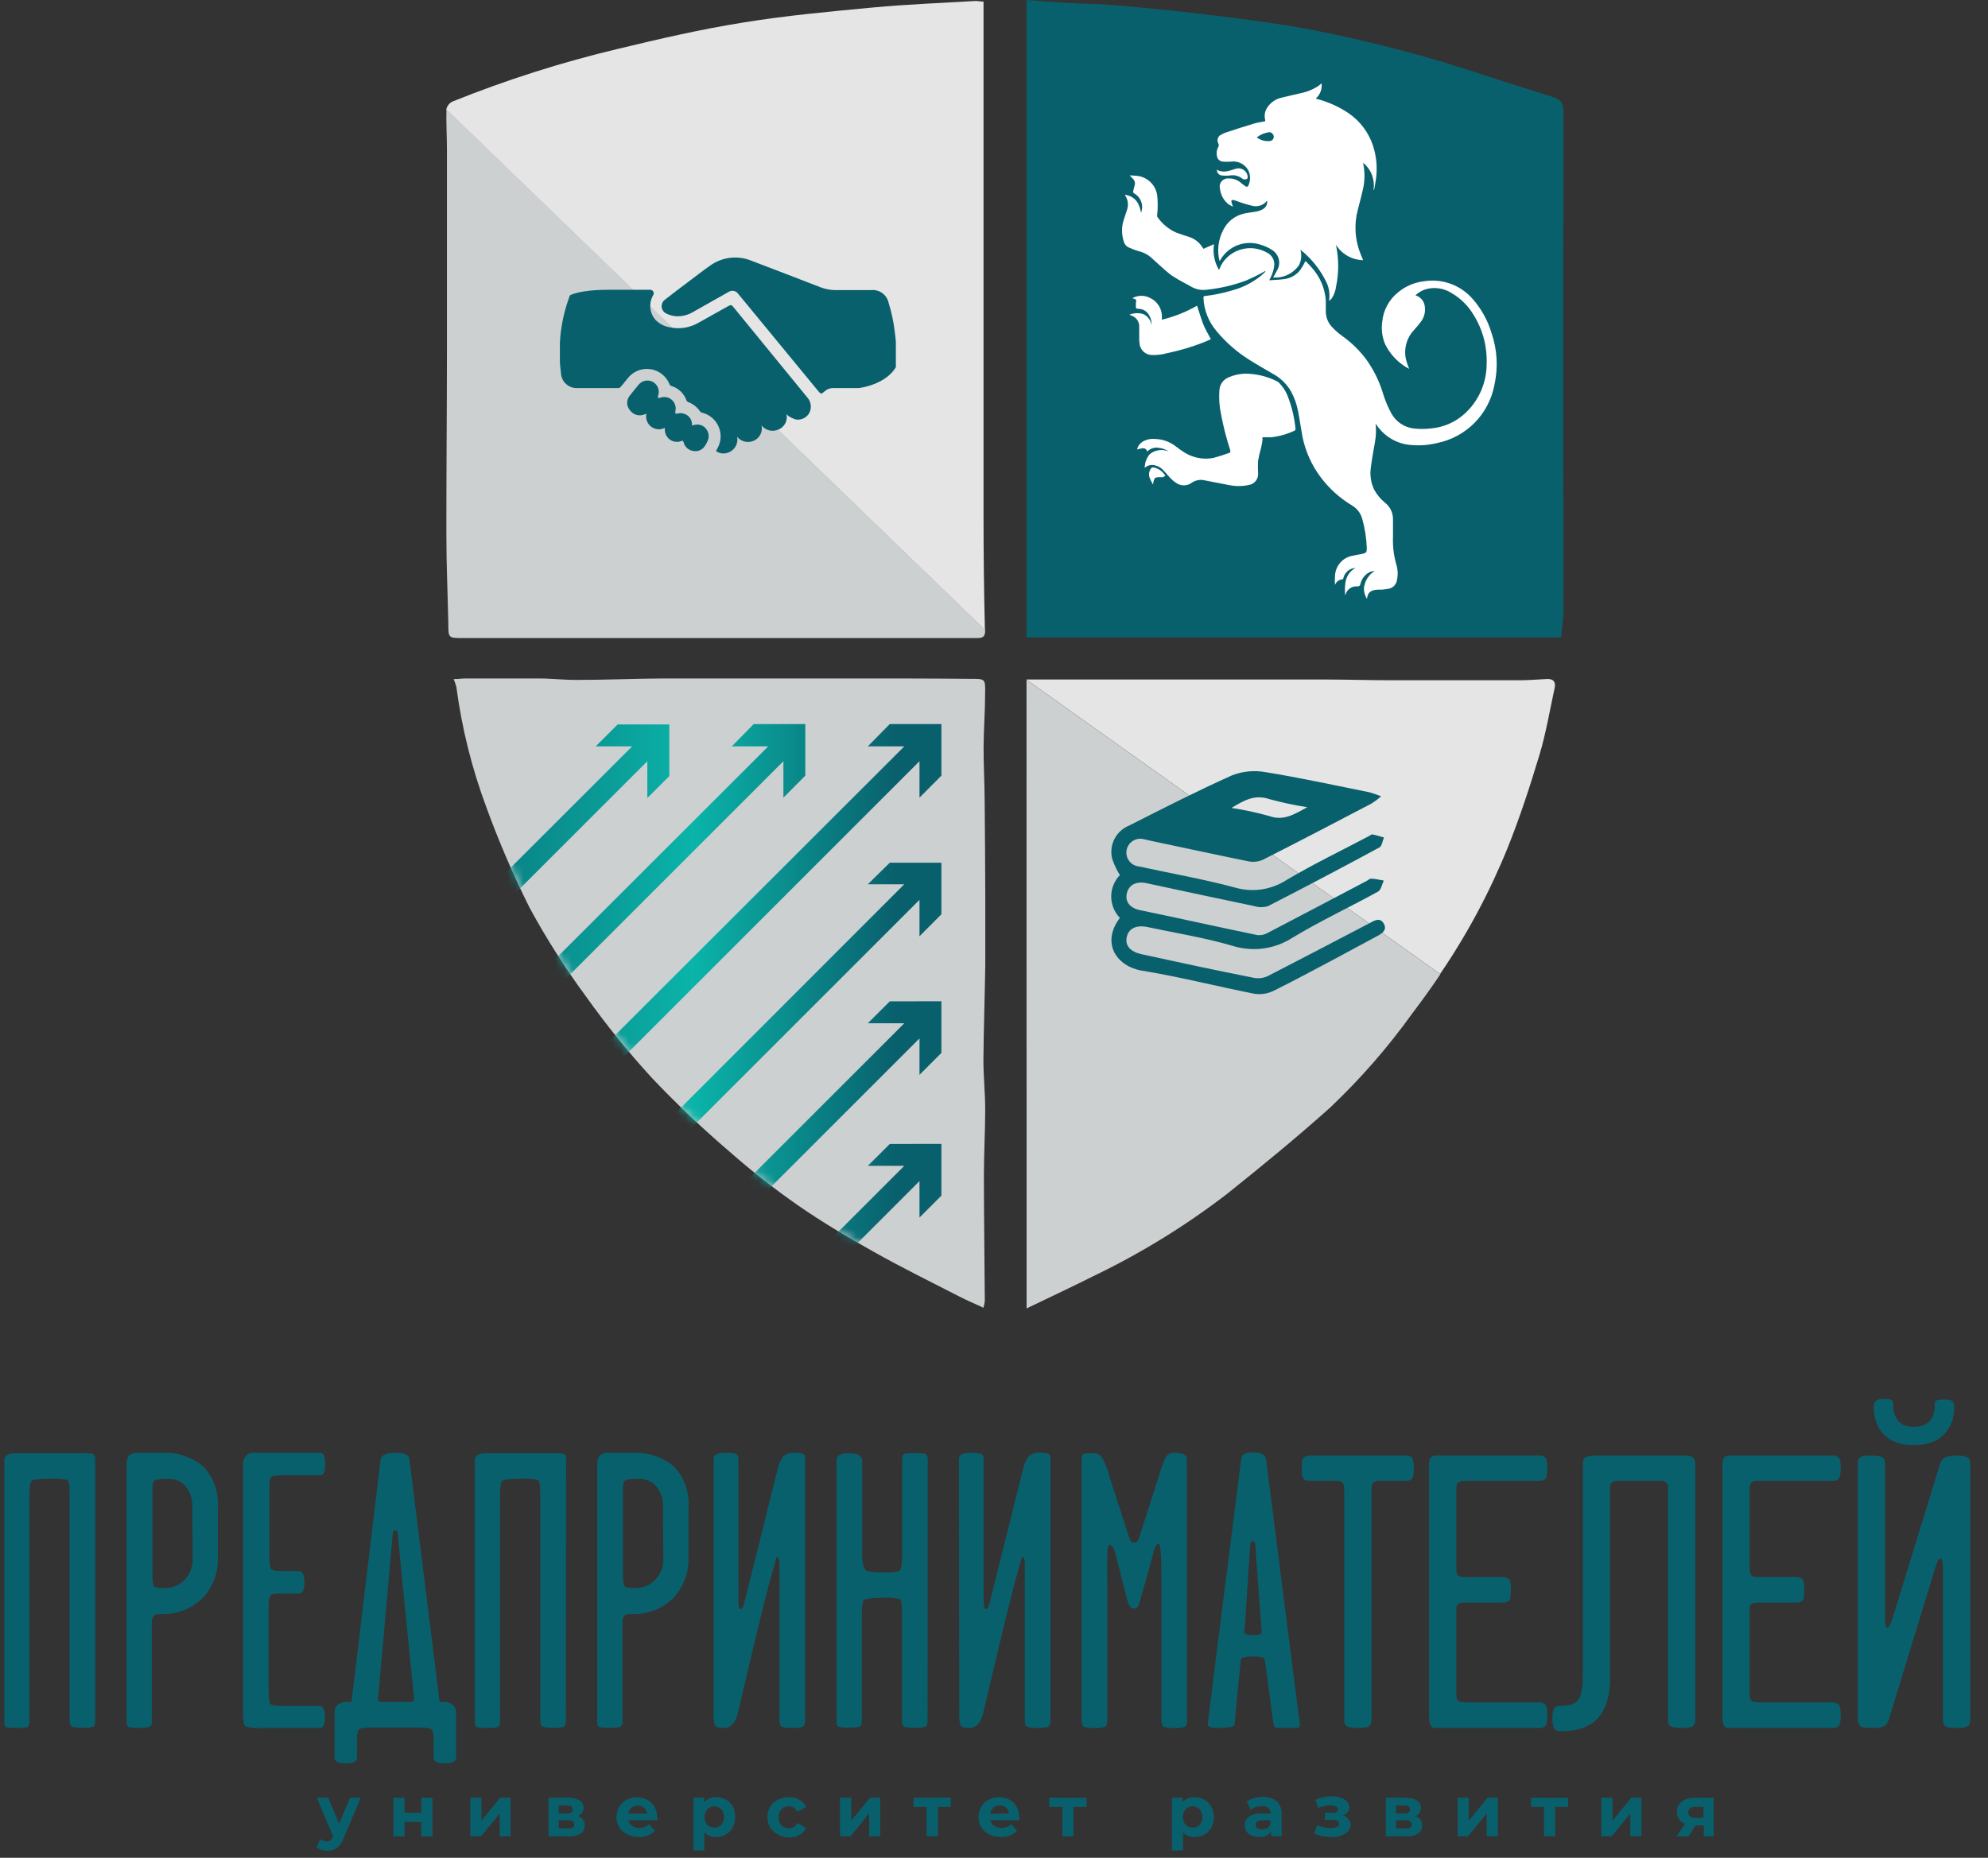<?xml version="1.0" encoding="UTF-8"?> <svg xmlns="http://www.w3.org/2000/svg" width="245" height="229" viewBox="0 0 245 229" fill="none"><rect x="0" y="0" width="245" height="229" fill="#333333" stroke="none"/> <path d="M44.46 221.6L42.31 226.65C42.163 227.103 41.884 227.504 41.51 227.8C41.165 228.032 40.756 228.151 40.34 228.14C40.084 228.134 39.831 228.087 39.59 228C39.373 227.94 39.172 227.834 39 227.69L39.5 226.69C39.612 226.78 39.737 226.854 39.87 226.91C40.002 226.956 40.14 226.98 40.28 226.98C40.444 226.988 40.605 226.943 40.74 226.85C40.883 226.725 40.993 226.567 41.06 226.39L39.04 221.6H40.46L41.79 224.83L43.14 221.6H44.46Z" fill="#09606D"></path> <path d="M48.484 221.6H49.854V223.46H51.914V221.6H53.294V226.35H51.914V224.58H49.854V226.35H48.484V221.6Z" fill="#09606D"></path> <path d="M57.961 221.6H59.331V224.43L61.641 221.6H62.911V226.35H61.591V223.53L59.281 226.35H57.961V221.6Z" fill="#09606D"></path> <path d="M72.064 225C72.072 225.194 72.031 225.387 71.945 225.562C71.86 225.736 71.732 225.887 71.574 226C71.139 226.265 70.632 226.388 70.124 226.35H67.594V221.6H70.024C70.509 221.573 70.992 221.687 71.414 221.93C71.571 222.02 71.7 222.152 71.788 222.31C71.876 222.469 71.92 222.648 71.914 222.83C71.918 223.05 71.856 223.266 71.734 223.45C71.607 223.635 71.43 223.781 71.224 223.87C71.473 223.932 71.693 224.078 71.846 224.284C71.999 224.49 72.076 224.743 72.064 225ZM68.854 223.55H69.854C70.344 223.55 70.584 223.38 70.584 223.04C70.584 222.7 70.344 222.54 69.854 222.54H68.854V223.55ZM70.774 224.9C70.781 224.823 70.769 224.746 70.737 224.676C70.706 224.605 70.656 224.545 70.594 224.5C70.425 224.398 70.23 224.353 70.034 224.37H68.854V225.37H70.014C70.514 225.42 70.774 225.24 70.774 224.9Z" fill="#09606D"></path> <path d="M81.037 224.37H77.437C77.498 224.649 77.662 224.896 77.897 225.06C78.16 225.244 78.476 225.335 78.797 225.32C79.021 225.322 79.245 225.285 79.457 225.21C79.656 225.133 79.837 225.013 79.987 224.86L80.727 225.66C80.472 225.928 80.159 226.136 79.813 226.267C79.467 226.399 79.096 226.451 78.727 226.42C78.235 226.432 77.748 226.326 77.307 226.11C76.896 225.923 76.548 225.621 76.307 225.24C76.09 224.855 75.977 224.421 75.977 223.98C75.977 223.538 76.09 223.104 76.307 222.72C76.524 222.351 76.839 222.05 77.217 221.85C77.611 221.646 78.048 221.54 78.492 221.54C78.935 221.54 79.372 221.646 79.767 221.85C80.141 222.044 80.45 222.343 80.657 222.71C80.879 223.11 80.99 223.562 80.977 224.02C80.977 224.02 81.047 224.14 81.037 224.37ZM77.807 222.84C77.593 223.023 77.457 223.28 77.427 223.56H79.767C79.732 223.277 79.592 223.017 79.376 222.832C79.159 222.647 78.881 222.55 78.597 222.56C78.308 222.555 78.028 222.654 77.807 222.84Z" fill="#09606D"></path> <path d="M89.471 221.84C89.831 222.038 90.129 222.332 90.331 222.69C90.527 223.098 90.617 223.549 90.591 224C90.602 224.446 90.499 224.886 90.291 225.28C90.093 225.643 89.794 225.942 89.431 226.14C89.064 226.342 88.65 226.445 88.231 226.44C87.965 226.455 87.7 226.412 87.453 226.314C87.206 226.215 86.983 226.064 86.801 225.87V228.09H85.461V221.6H86.781V222.15C86.965 221.939 87.195 221.774 87.454 221.666C87.712 221.559 87.992 221.512 88.271 221.53C88.692 221.523 89.106 221.63 89.471 221.84ZM88.901 224.94C89.12 224.668 89.24 224.329 89.24 223.98C89.24 223.631 89.12 223.292 88.901 223.02C88.787 222.906 88.651 222.815 88.502 222.753C88.353 222.692 88.192 222.66 88.031 222.66C87.869 222.66 87.709 222.692 87.56 222.753C87.411 222.815 87.275 222.906 87.161 223.02C86.942 223.292 86.822 223.631 86.822 223.98C86.822 224.329 86.942 224.668 87.161 224.94C87.395 225.164 87.707 225.289 88.031 225.289C88.355 225.289 88.666 225.164 88.901 224.94Z" fill="#09606D"></path> <path d="M95.853 226.11C95.462 225.914 95.133 225.613 94.903 225.24C94.68 224.857 94.562 224.423 94.562 223.98C94.562 223.537 94.68 223.102 94.903 222.72C95.13 222.345 95.46 222.043 95.853 221.85C96.274 221.634 96.741 221.524 97.213 221.53C97.67 221.52 98.122 221.631 98.523 221.85C98.89 222.044 99.179 222.358 99.343 222.74L98.273 223.32C98.176 223.119 98.024 222.951 97.834 222.834C97.645 222.717 97.426 222.657 97.203 222.66C97.038 222.655 96.874 222.685 96.721 222.747C96.567 222.809 96.429 222.902 96.313 223.02C96.188 223.153 96.092 223.31 96.032 223.483C95.971 223.655 95.948 223.838 95.963 224.02C95.949 224.202 95.973 224.384 96.034 224.557C96.094 224.729 96.189 224.886 96.313 225.02C96.429 225.137 96.568 225.228 96.722 225.288C96.875 225.348 97.039 225.376 97.203 225.37C97.425 225.376 97.645 225.319 97.834 225.203C98.024 225.088 98.177 224.92 98.273 224.72L99.343 225.3C99.174 225.678 98.886 225.99 98.523 226.19C98.121 226.406 97.669 226.512 97.213 226.5C96.735 226.484 96.267 226.35 95.853 226.11Z" fill="#09606D"></path> <path d="M103.531 221.6H104.901V224.43L107.221 221.6H108.481V226.35H107.111V223.53L104.811 226.35H103.531V221.6Z" fill="#09606D"></path> <path d="M117.154 222.73H115.594V226.35H114.184V222.73H112.594V221.6H117.174L117.154 222.73Z" fill="#09606D"></path> <path d="M125.646 224.37H122.046C122.107 224.649 122.271 224.895 122.506 225.06C122.77 225.242 123.086 225.333 123.406 225.32C123.631 225.322 123.854 225.285 124.066 225.21C124.268 225.13 124.451 225.011 124.606 224.86L125.336 225.66C125.081 225.928 124.769 226.136 124.423 226.267C124.076 226.399 123.705 226.451 123.336 226.42C122.845 226.432 122.358 226.325 121.916 226.11C121.507 225.92 121.16 225.618 120.916 225.24C120.7 224.855 120.586 224.421 120.586 223.98C120.586 223.538 120.7 223.104 120.916 222.72C121.133 222.351 121.448 222.05 121.826 221.85C122.221 221.634 122.666 221.524 123.116 221.53C123.558 221.523 123.994 221.626 124.386 221.83C124.755 222.027 125.06 222.325 125.266 222.69C125.488 223.09 125.599 223.542 125.586 224C125.586 224 125.666 224.14 125.646 224.37ZM122.426 222.84C122.207 223.019 122.066 223.278 122.036 223.56H124.376C124.343 223.345 124.252 223.142 124.114 222.974C123.976 222.807 123.795 222.679 123.59 222.605C123.385 222.532 123.164 222.514 122.951 222.556C122.737 222.597 122.539 222.695 122.376 222.84H122.426Z" fill="#09606D"></path> <path d="M133.9 222.73H132.3V226.35H130.93V222.73H129.32V221.6H133.9V222.73Z" fill="#09606D"></path> <path d="M148.422 221.84C148.78 222.038 149.074 222.332 149.272 222.69C149.493 223.09 149.604 223.543 149.592 224C149.605 224.447 149.498 224.889 149.282 225.28C149.088 225.643 148.792 225.941 148.432 226.14C148.061 226.343 147.644 226.446 147.222 226.44C146.957 226.453 146.692 226.409 146.445 226.311C146.198 226.212 145.975 226.062 145.792 225.87V228.09H144.422V221.6H145.732V222.15C145.916 221.94 146.147 221.774 146.405 221.667C146.663 221.559 146.943 221.512 147.222 221.53C147.642 221.524 148.057 221.631 148.422 221.84ZM147.842 224.94C148.061 224.668 148.181 224.329 148.181 223.98C148.181 223.631 148.061 223.292 147.842 223.02C147.729 222.906 147.594 222.815 147.445 222.754C147.297 222.692 147.138 222.66 146.977 222.66C146.816 222.66 146.657 222.692 146.508 222.754C146.36 222.815 146.225 222.906 146.112 223.02C145.893 223.292 145.773 223.631 145.773 223.98C145.773 224.329 145.893 224.668 146.112 224.94C146.343 225.165 146.654 225.291 146.977 225.291C147.3 225.291 147.61 225.165 147.842 224.94Z" fill="#09606D"></path> <path d="M157.361 222.06C157.569 222.265 157.729 222.512 157.831 222.785C157.933 223.058 157.974 223.35 157.951 223.64V226.35H156.661V225.76C156.503 225.992 156.284 226.176 156.028 226.292C155.773 226.409 155.49 226.453 155.211 226.42C154.869 226.435 154.527 226.373 154.211 226.24C153.965 226.13 153.754 225.953 153.601 225.73C153.462 225.509 153.389 225.252 153.391 224.99C153.384 224.788 153.426 224.587 153.513 224.404C153.6 224.221 153.73 224.062 153.891 223.94C154.351 223.652 154.891 223.519 155.431 223.56H156.591C156.6 223.432 156.58 223.304 156.534 223.185C156.487 223.066 156.414 222.958 156.321 222.87C156.086 222.694 155.795 222.609 155.501 222.63C155.247 222.631 154.994 222.672 154.751 222.75C154.527 222.818 154.317 222.926 154.131 223.07L153.641 222.07C153.921 221.868 154.237 221.722 154.571 221.64C154.933 221.54 155.306 221.49 155.681 221.49C156.293 221.466 156.891 221.669 157.361 222.06ZM156.191 225.33C156.374 225.224 156.51 225.052 156.571 224.85V224.37H155.591C155.021 224.37 154.741 224.55 154.741 224.92C154.738 225.002 154.756 225.084 154.793 225.157C154.83 225.23 154.884 225.293 154.951 225.34C155.118 225.456 155.319 225.513 155.521 225.5C155.756 225.508 155.989 225.449 156.191 225.33Z" fill="#09606D"></path> <path d="M166.217 224.29C166.368 224.473 166.449 224.703 166.447 224.94C166.45 225.234 166.339 225.517 166.137 225.73C165.901 225.974 165.609 226.156 165.287 226.26C164.892 226.386 164.48 226.446 164.067 226.44C163.701 226.439 163.336 226.402 162.977 226.33C162.629 226.257 162.293 226.14 161.977 225.98L162.347 224.98C162.866 225.223 163.433 225.346 164.007 225.34C164.27 225.351 164.533 225.303 164.777 225.2C164.856 225.164 164.923 225.107 164.971 225.034C165.019 224.961 165.045 224.877 165.047 224.79C165.05 224.72 165.035 224.65 165.001 224.588C164.968 224.526 164.918 224.475 164.857 224.44C164.681 224.349 164.484 224.308 164.287 224.32H163.287V223.46H164.137C164.329 223.469 164.521 223.431 164.697 223.35C164.757 223.317 164.806 223.267 164.84 223.207C164.873 223.147 164.89 223.079 164.887 223.01C164.886 222.934 164.863 222.861 164.82 222.798C164.777 222.736 164.717 222.688 164.647 222.66C164.426 222.564 164.187 222.519 163.947 222.53C163.43 222.544 162.921 222.656 162.447 222.86L162.117 221.86C162.719 221.581 163.373 221.431 164.037 221.42C164.429 221.418 164.819 221.472 165.197 221.58C165.496 221.666 165.768 221.828 165.987 222.05C166.081 222.143 166.156 222.253 166.208 222.375C166.259 222.497 166.286 222.628 166.287 222.76C166.284 222.977 166.21 223.188 166.077 223.36C165.935 223.55 165.745 223.698 165.527 223.79C165.804 223.88 166.045 224.055 166.217 224.29Z" fill="#09606D"></path> <path d="M175.259 225C175.269 225.194 175.229 225.388 175.143 225.563C175.057 225.738 174.929 225.888 174.769 226C174.338 226.266 173.834 226.388 173.329 226.35H170.789V221.6H173.219C173.708 221.572 174.194 221.687 174.619 221.93C174.776 222.02 174.906 222.152 174.994 222.31C175.082 222.469 175.125 222.648 175.119 222.83C175.124 223.05 175.061 223.266 174.939 223.45C174.811 223.638 174.63 223.784 174.419 223.87C174.668 223.932 174.888 224.078 175.041 224.284C175.194 224.49 175.271 224.743 175.259 225ZM172.049 223.55H173.049C173.529 223.55 173.769 223.38 173.769 223.04C173.769 222.71 173.529 222.54 173.049 222.54H172.049V223.55ZM173.969 224.9C173.976 224.824 173.964 224.748 173.934 224.678C173.905 224.608 173.858 224.547 173.799 224.5C173.629 224.402 173.434 224.357 173.239 224.37H172.049V225.37H173.209C173.719 225.42 173.969 225.24 173.969 224.9Z" fill="#09606D"></path> <path d="M179.641 221.6H181.011V224.43L183.321 221.6H184.591V226.35H183.221V223.53L180.911 226.35H179.641V221.6Z" fill="#09606D"></path> <path d="M193.262 222.73H191.652V226.35H190.282V222.73H188.672V221.6H193.262V222.73Z" fill="#09606D"></path> <path d="M197.344 221.6H198.714V224.43L201.034 221.6H202.294V226.35H200.924V223.53L198.624 226.35H197.344V221.6Z" fill="#09606D"></path> <path d="M211.194 221.6V226.35H209.974V225H208.974L208.074 226.36H206.594L207.684 224.81C207.383 224.698 207.119 224.504 206.924 224.25C206.747 223.987 206.656 223.676 206.664 223.36C206.65 223.111 206.699 222.863 206.806 222.637C206.912 222.412 207.073 222.217 207.274 222.07C207.761 221.736 208.345 221.575 208.934 221.61L211.194 221.6ZM208.284 222.88C208.207 222.941 208.146 223.021 208.108 223.112C208.069 223.202 208.054 223.301 208.064 223.4C208.056 223.495 208.071 223.591 208.108 223.68C208.144 223.768 208.201 223.847 208.274 223.91C208.47 224.034 208.701 224.094 208.934 224.08H209.934V222.72H208.934C208.706 222.71 208.481 222.766 208.284 222.88Z" fill="#09606D"></path> <path d="M11.731 212C11.731 212.45 11.671 212.73 11.541 212.82C11.104 212.966 10.64 213.017 10.181 212.97C9.722 213.009 9.26 212.958 8.821 212.82C8.661 212.73 8.581 212.45 8.581 212V184.07C8.581 183.07 8.491 182.49 8.291 182.42C7.531 182.244 6.747 182.197 5.971 182.28C5.299 182.245 4.625 182.309 3.971 182.47C3.741 182.63 3.631 183.21 3.631 184.21V212.21C3.631 212.57 3.531 212.79 3.341 212.89C2.895 212.986 2.437 213.02 1.981 212.99C1.575 213.016 1.167 212.983 0.771 212.89C0.611 212.83 0.531 212.63 0.531 212.31V180C0.531 179.42 1.011 179.13 1.981 179.13H10.131C10.57 179.106 11.01 179.136 11.441 179.22C11.631 179.32 11.731 179.55 11.731 179.9V212Z" fill="#09606D"></path> <path d="M26.852 192.11C26.881 193.856 26.257 195.55 25.102 196.86C24.398 197.586 23.543 198.149 22.598 198.508C21.653 198.868 20.64 199.015 19.632 198.94C19.022 198.94 18.712 199.28 18.712 199.94V212.2C18.73 212.334 18.708 212.471 18.647 212.593C18.587 212.714 18.491 212.814 18.372 212.88C17.941 212.969 17.501 213.003 17.062 212.98C16.656 213.001 16.249 212.968 15.852 212.88C15.692 212.82 15.612 212.62 15.612 212.3V180.58C15.564 180.148 15.686 179.714 15.952 179.37C16.277 179.147 16.669 179.045 17.062 179.08H19.972C21.821 178.981 23.639 179.585 25.062 180.77C25.688 181.436 26.169 182.223 26.477 183.083C26.785 183.944 26.913 184.858 26.852 185.77V192.11ZM23.702 185.81C23.733 185.298 23.661 184.786 23.489 184.303C23.317 183.82 23.049 183.377 22.702 183C22.396 182.739 22.041 182.541 21.659 182.417C21.276 182.294 20.872 182.247 20.472 182.28C19.572 182.28 19.052 182.39 18.922 182.62C18.818 182.88 18.77 183.16 18.782 183.44V194.25C18.782 195.05 18.892 195.52 19.122 195.65C19.482 195.752 19.859 195.786 20.232 195.75C20.698 195.769 21.164 195.69 21.598 195.518C22.032 195.346 22.425 195.084 22.752 194.75C23.406 194.056 23.765 193.134 23.752 192.18L23.702 185.81Z" fill="#09606D"></path> <path d="M39.494 213H32.184C31.531 213.065 30.871 212.997 30.244 212.8C30.054 212.64 29.954 212.09 29.954 211.16V180.53C29.941 180.147 30.061 179.773 30.294 179.47C30.436 179.322 30.61 179.21 30.802 179.142C30.995 179.074 31.201 179.053 31.404 179.08H39.494C39.874 179.08 40.074 179.56 40.074 180.53C40.074 181.5 39.864 181.84 39.444 181.84H34.554C33.947 181.84 33.578 181.92 33.444 182.08C33.272 182.355 33.188 182.676 33.204 183V192.21C33.204 192.89 33.294 193.31 33.494 193.47C33.824 193.629 34.19 193.694 34.554 193.66H36.834C37.284 193.66 37.514 194.13 37.514 195.07C37.514 196.01 37.284 196.43 36.834 196.43H34.654C34.246 196.397 33.834 196.444 33.444 196.57C33.214 196.73 33.104 197.2 33.104 197.98V208.39C33.104 209.39 33.184 209.99 33.344 210.09C33.809 210.256 34.303 210.32 34.794 210.28H39.404C39.824 210.28 40.034 210.74 40.034 211.64C40.034 212.54 39.834 213 39.494 213Z" fill="#09606D"></path> <path d="M54.178 209.8H54.758C55.14 209.786 55.515 209.907 55.818 210.14C55.965 210.281 56.078 210.456 56.146 210.648C56.213 210.841 56.235 211.047 56.208 211.25V216.68C56.208 217.13 55.738 217.36 54.808 217.36C53.878 217.36 53.448 217.13 53.448 216.68V214.5C53.479 214.091 53.428 213.679 53.298 213.29C53.138 213.06 52.668 212.95 51.898 212.95H45.208C45.097 212.979 44.983 212.996 44.868 213C44.488 213 44.238 213.13 44.148 213.29C44.018 213.679 43.967 214.091 43.998 214.5V216.68C43.998 217.13 43.548 217.36 42.638 217.36C41.728 217.36 41.238 217.13 41.238 216.68V211.25C41.211 211.047 41.232 210.841 41.3 210.648C41.368 210.456 41.48 210.281 41.628 210.14C41.931 209.907 42.306 209.786 42.688 209.8H43.318L46.908 179.9C46.968 179.35 47.618 179.08 48.848 179.08C49.848 179.08 50.378 179.32 50.448 179.81L54.178 209.8ZM46.998 209.8H50.638C50.928 209.8 51.058 209.62 51.028 209.27C50.061 199.83 49.395 193.127 49.028 189.16C49.028 188.8 48.918 188.62 48.688 188.62C48.458 188.62 48.398 188.79 48.398 189.11L46.608 209.22C46.538 209.6 46.678 209.8 46.998 209.8Z" fill="#09606D"></path> <path d="M69.733 212C69.733 212.45 69.663 212.73 69.533 212.82C69.099 212.966 68.639 213.018 68.183 212.97C67.725 213.011 67.262 212.96 66.823 212.82C66.663 212.73 66.583 212.45 66.583 212V184.07C66.583 183.07 66.483 182.49 66.293 182.42C65.53 182.246 64.743 182.198 63.963 182.28C63.291 182.244 62.617 182.308 61.963 182.47C61.733 182.63 61.623 183.21 61.623 184.21V212.21C61.623 212.57 61.523 212.79 61.333 212.89C60.887 212.985 60.429 213.019 59.973 212.99C59.567 213.017 59.16 212.983 58.763 212.89C58.603 212.83 58.523 212.63 58.523 212.31V180C58.523 179.42 59.003 179.13 59.973 179.13H68.163C68.602 179.106 69.042 179.136 69.473 179.22C69.663 179.32 69.763 179.55 69.763 179.9L69.733 212Z" fill="#09606D"></path> <path d="M84.852 192.11C84.872 193.854 84.249 195.545 83.102 196.86C82.398 197.586 81.543 198.148 80.598 198.507C79.653 198.867 78.64 199.014 77.632 198.94C77.012 198.94 76.712 199.28 76.712 199.94V212.2C76.731 212.334 76.709 212.471 76.648 212.593C76.587 212.714 76.491 212.814 76.372 212.88C75.941 212.968 75.501 213.002 75.062 212.98C74.656 213.001 74.249 212.968 73.852 212.88C73.682 212.82 73.602 212.62 73.602 212.3V180.58C73.56 180.148 73.681 179.716 73.942 179.37C74.272 179.149 74.667 179.047 75.062 179.08H77.972C79.818 178.981 81.633 179.585 83.052 180.77C83.682 181.433 84.167 182.22 84.477 183.081C84.787 183.942 84.914 184.857 84.852 185.77V192.11ZM81.702 185.81C81.734 185.298 81.661 184.785 81.489 184.302C81.317 183.82 81.05 183.376 80.702 183C80.083 182.474 79.281 182.215 78.472 182.28C77.562 182.28 77.052 182.39 76.922 182.62C76.808 182.877 76.757 183.158 76.772 183.44V194.25C76.772 195.05 76.892 195.52 77.112 195.65C77.476 195.751 77.856 195.784 78.232 195.75C78.699 195.769 79.164 195.69 79.598 195.518C80.033 195.345 80.426 195.084 80.752 194.75C81.402 194.053 81.76 193.133 81.752 192.18L81.702 185.81Z" fill="#09606D"></path> <path d="M87.949 179.81C87.949 179.32 88.409 179.08 89.349 179.08C89.807 179.049 90.267 179.096 90.709 179.22C90.899 179.32 90.999 179.56 90.999 179.95V197.49C90.999 198.07 91.099 198.36 91.289 198.36C91.479 198.36 91.659 197.98 91.819 197.2L93.819 189.2C94.632 185.866 95.299 183.2 95.819 181.2C95.916 180.561 96.182 179.96 96.589 179.46C96.993 179.156 97.497 179.017 97.999 179.07C98.799 179.07 99.209 179.23 99.209 179.55V212.11C99.209 212.5 99.109 212.74 98.919 212.84C98.497 212.978 98.051 213.029 97.609 212.99C97.183 213.028 96.754 212.976 96.349 212.84C96.159 212.74 96.059 212.5 96.059 212.11V192.79C96.059 192.21 95.949 191.92 95.719 191.92C95.719 191.92 95.386 193.1 94.719 195.46C94.052 197.98 92.792 203.196 90.939 211.11C90.639 212.37 90.046 213 89.159 213C88.579 213 88.219 212.88 88.089 212.66C87.96 212.12 87.913 211.563 87.949 211.01V179.81Z" fill="#09606D"></path> <path d="M114.312 212C114.312 212.45 114.242 212.73 114.112 212.82C113.674 212.966 113.21 213.017 112.752 212.97C112.296 213.01 111.837 212.959 111.402 212.82C111.242 212.73 111.162 212.45 111.162 212V198.75C111.162 197.75 111.062 197.17 110.872 197.1C110.107 196.932 109.321 196.884 108.542 196.96C107.869 196.931 107.196 196.995 106.542 197.15C106.322 197.31 106.212 197.9 106.212 198.9V212.17C106.212 212.53 106.112 212.75 105.912 212.85C105.468 212.946 105.014 212.979 104.562 212.95C104.155 212.977 103.748 212.943 103.352 212.85C103.182 212.79 103.102 212.59 103.102 212.27V180C103.102 179.42 103.592 179.13 104.562 179.13C105.692 179.13 106.252 179.43 106.252 180.05V191.48C106.252 192.74 106.452 193.48 106.842 193.66C107.498 193.804 108.171 193.855 108.842 193.81C109.512 193.881 110.189 193.83 110.842 193.66C111.062 193.5 111.182 192.82 111.182 191.66V179.85C111.182 179.47 111.292 179.24 111.512 179.18C111.916 179.126 112.324 179.109 112.732 179.13C113.167 179.106 113.604 179.136 114.032 179.22C114.232 179.32 114.332 179.55 114.332 179.9L114.312 212Z" fill="#09606D"></path> <path d="M118.18 179.81C118.18 179.32 118.65 179.08 119.59 179.08C120.044 179.049 120.501 179.097 120.94 179.22C121.14 179.32 121.23 179.56 121.23 179.95V197.49C121.23 198.07 121.33 198.36 121.53 198.36C121.72 198.36 121.9 197.98 122.06 197.2L124.06 189.2C124.873 185.866 125.54 183.2 126.06 181.2C126.164 180.562 126.433 179.962 126.84 179.46C127.238 179.153 127.74 179.014 128.24 179.07C129.05 179.07 129.45 179.23 129.45 179.55V212.11C129.45 212.5 129.36 212.74 129.16 212.84C128.738 212.978 128.292 213.029 127.85 212.99C127.424 213.026 126.995 212.975 126.59 212.84C126.4 212.74 126.3 212.5 126.3 212.11V192.79C126.3 192.21 126.19 191.92 125.96 191.92C125.96 191.92 125.59 193.1 124.96 195.46C124.293 197.98 123.033 203.196 121.18 211.11C120.89 212.37 120.31 213 119.43 213C118.85 213 118.5 212.88 118.37 212.66C118.23 212.122 118.18 211.564 118.22 211.01L118.18 179.81Z" fill="#09606D"></path> <path d="M146.285 212.12C146.285 212.51 146.205 212.75 146.045 212.85C145.608 212.984 145.15 213.035 144.695 213C144.269 213.033 143.841 212.982 143.435 212.85C143.235 212.75 143.135 212.51 143.135 212.12V195.21C143.135 191.92 143.025 190.27 142.805 190.27C142.585 190.27 142.415 190.55 142.215 191.1C141.835 192.614 141.238 194.76 140.425 197.54C140.295 198.02 140.075 198.27 139.745 198.27C139.415 198.27 139.245 198.04 139.025 197.59C138.565 195.777 138.015 193.644 137.375 191.19C137.215 190.68 136.985 190.42 136.695 190.42C136.405 190.42 136.455 192.02 136.455 195.21V212.12C136.455 212.51 136.355 212.75 136.165 212.85C135.758 212.98 135.33 213.031 134.905 213C134.462 213.034 134.018 212.983 133.595 212.85C133.405 212.75 133.305 212.51 133.305 212.12V179.81C133.305 179.45 133.415 179.24 133.645 179.18C133.975 179.128 134.311 179.112 134.645 179.13C134.851 179.103 135.061 179.128 135.255 179.203C135.449 179.278 135.621 179.401 135.755 179.56C136.158 180.26 136.467 181.01 136.675 181.79C136.545 181.44 137.385 184.05 139.195 189.64C139.325 190 139.515 190.17 139.775 190.17C140.035 190.17 140.225 190 140.355 189.64L142.875 181.79C143.082 181.023 143.36 180.276 143.705 179.56C143.822 179.392 143.982 179.259 144.169 179.175C144.355 179.09 144.561 179.058 144.765 179.08C145.765 179.08 146.265 179.32 146.265 179.81L146.285 212.12Z" fill="#09606D"></path> <path d="M160.187 212.51C160.187 212.77 160.187 212.92 159.947 212.95C159.529 212.999 159.108 213.016 158.687 213C158.233 213.017 157.779 213 157.327 212.95C157.107 212.95 156.977 212.77 156.937 212.41C156.807 211.58 156.637 210.27 156.407 208.49L155.877 204.61C155.877 204.32 155.337 204.18 154.377 204.18C153.417 204.18 152.947 204.32 152.917 204.61C152.597 207.617 152.341 210.25 152.147 212.51C152.147 212.84 151.437 213 150.147 213C149.247 213 148.807 212.85 148.837 212.56C149.417 207.78 150.131 202.094 150.977 195.5L152.977 179.76C153.037 179.27 153.507 179.03 154.387 179.03C155.447 179.03 155.997 179.32 156.027 179.9L160.187 212.51ZM154.707 190.51C154.707 190.15 154.597 189.97 154.377 189.97C154.177 189.97 154.077 190.13 154.077 190.46C153.984 191.68 153.857 193.57 153.697 196.13C153.567 198.32 153.447 199.99 153.357 201.13C153.357 201.42 153.677 201.56 154.417 201.56C155.157 201.56 155.517 201.43 155.487 201.18L154.707 190.51Z" fill="#09606D"></path> <path d="M121.21 63.71C121.21 54.45 121.21 45.18 121.21 35.92C121.21 29.92 121.21 23.943 121.21 17.99C121.21 14.61 121.21 11.24 121.21 7.86V0.19C120.76 0.19 120.5 0.11 120.21 0.12C116.01 0.37 111.8 0.53 107.61 0.92C102.21 1.43 96.8 1.92 91.45 2.8C86.33 3.62 81.25 4.8 76.21 6.01C69.248 7.666 62.419 9.838 55.78 12.51C55.58 12.602 55.404 12.741 55.268 12.915C55.133 13.089 55.041 13.293 55 13.51L121.38 77.65C121.267 73.003 121.21 68.357 121.21 63.71Z" fill="#E5E5E6"></path> <path d="M55.081 18.43C55.081 26.61 55.081 34.786 55.081 42.96C55.081 50.65 55.001 58.34 55.011 66.03C55.011 69.65 55.181 73.26 55.251 76.87C55.251 78.65 55.251 78.65 57.051 78.65H105.841C110.641 78.65 115.441 78.65 120.241 78.65C120.971 78.65 121.431 78.65 121.411 77.65L55.021 13.47C54.971 15.12 55.081 16.78 55.081 18.43Z" fill="#CDD0D1"></path> <path d="M55.906 83.71C56.516 83.71 56.906 83.63 57.346 83.63C60.346 83.63 63.346 83.63 66.346 83.63C67.936 83.63 69.536 83.82 71.126 83.81C74.676 83.81 78.226 83.65 81.766 83.63C89.566 83.63 97.366 83.63 105.166 83.63C110.016 83.63 114.876 83.63 119.726 83.68C121.406 83.68 121.436 83.68 121.406 85.44C121.406 87.69 121.226 89.93 121.216 92.18C121.216 94.25 121.326 96.33 121.346 98.4C121.386 102.4 121.413 106.423 121.426 110.47C121.426 113.3 121.426 116.12 121.426 118.95C121.366 122.87 121.226 126.8 121.196 130.72C121.196 132.72 121.416 134.72 121.416 136.77C121.416 139.47 121.256 142.17 121.256 144.87C121.256 150.03 121.336 155.18 121.366 160.34C121.337 160.631 121.28 160.919 121.196 161.2C120.196 160.72 119.196 160.32 118.276 159.84C114.746 158.02 111.166 156.27 107.706 154.32C104.506 152.53 101.346 150.66 98.346 148.58C95.418 146.544 92.61 144.34 89.936 141.98C86.594 139.125 83.403 136.098 80.376 132.91C77.473 129.747 74.768 126.407 72.276 122.91C69.693 119.408 67.354 115.733 65.276 111.91C63.277 107.914 61.508 103.807 59.976 99.61C58.173 94.797 56.922 89.795 56.246 84.7C56.163 84.36 56.049 84.029 55.906 83.71Z" fill="#CDD0D1"></path> <path d="M126.508 0C128.298 0.13 129.968 0.27 131.648 0.36C133.648 0.48 135.648 0.47 137.648 0.66C141.758 1.03 145.868 1.43 149.968 1.95C154.068 2.47 158.338 3 162.448 3.83C166.958 4.73 171.448 5.83 175.878 7.08C181.038 8.55 186.098 10.37 191.238 11.91C192.468 12.27 192.688 12.83 192.688 13.98C192.648 34.313 192.648 54.647 192.688 74.98C192.688 76.14 192.498 77.3 192.388 78.57H126.508V0Z" fill="#09606D"></path> <path d="M190.607 83.7C189.527 83.76 188.447 83.84 187.367 83.85C182.033 83.85 176.737 83.85 171.477 83.85C168.857 83.85 166.227 83.77 163.597 83.76C151.237 83.76 138.863 83.76 126.477 83.76L177.477 120.06C180.802 115.183 183.594 109.963 185.807 104.49C187.307 100.76 188.557 96.92 189.717 93.07C190.517 90.41 190.977 87.65 191.567 84.93C191.747 84.23 191.607 83.65 190.607 83.7Z" fill="#E5E5E6"></path> <path d="M126.518 161.28C129.438 159.87 132.088 158.64 134.688 157.33C140.544 154.522 146.09 151.11 151.238 147.15C155.528 143.72 159.788 140.23 163.888 136.56C167.65 133.001 171.062 129.09 174.078 124.88C175.268 123.31 176.418 121.72 177.508 120.09L126.508 83.79L126.518 161.28Z" fill="#CDD0D1"></path> <path d="M139.222 21.61L139.702 22.13C139.791 22.241 139.848 22.374 139.867 22.515C139.887 22.656 139.868 22.799 139.812 22.93C139.752 23.16 139.682 23.39 139.642 23.62C139.64 23.659 139.649 23.698 139.666 23.733C139.684 23.768 139.71 23.798 139.742 23.82C140.156 24.044 140.474 24.412 140.637 24.854C140.799 25.296 140.793 25.782 140.622 26.22C140.412 25.07 139.942 24.22 138.622 24C138.662 24.065 138.699 24.132 138.732 24.2C138.873 24.441 138.962 24.709 138.993 24.986C139.024 25.264 138.996 25.544 138.912 25.81C138.732 26.39 138.512 26.97 138.362 27.56C138.216 28.314 138.268 29.093 138.512 29.82C138.561 29.987 138.649 30.139 138.769 30.265C138.889 30.39 139.038 30.485 139.202 30.54C139.575 30.718 139.964 30.861 140.362 30.97C140.979 31.12 141.545 31.43 142.002 31.87C142.752 32.54 143.482 33.24 144.272 33.87C144.893 34.284 145.537 34.662 146.202 35C146.382 35.11 146.572 35.19 146.742 35.3C147.34 35.667 148.048 35.812 148.742 35.71C150.372 35.538 151.974 35.165 153.512 34.6C154.23 34.298 154.931 33.958 155.612 33.58L155.902 33.42L155.962 33.48L155.442 33.96C154.394 34.815 153.178 35.438 151.872 35.79C150.772 36.123 149.644 36.357 148.502 36.49C148.342 36.49 148.302 36.57 148.312 36.72C148.378 38.225 148.945 39.664 149.922 40.81C151.036 42.155 152.352 43.319 153.822 44.26C154.822 44.9 155.822 45.46 156.822 46.05C157.788 46.564 158.589 47.34 159.132 48.29C159.532 49.044 159.815 49.853 159.972 50.69C160.182 51.74 160.322 52.81 160.522 53.87C160.893 55.651 161.647 57.33 162.732 58.79C163.786 60.201 165.104 61.393 166.612 62.3C167.216 62.652 167.664 63.22 167.862 63.89C168.204 65.075 168.399 66.298 168.442 67.53V67.64C168.442 68.05 168.342 68.17 167.942 68.26C167.542 68.35 167.152 68.4 166.762 68.49C166.138 68.584 165.568 68.899 165.156 69.378C164.745 69.858 164.52 70.469 164.522 71.1C164.493 71.433 164.493 71.768 164.522 72.1C164.599 71.896 164.735 71.721 164.914 71.596C165.092 71.471 165.304 71.403 165.522 71.4C165.579 71.027 165.761 70.685 166.04 70.43C166.318 70.175 166.676 70.023 167.052 70C165.742 70.77 165.692 72 165.772 73.33C165.772 73.33 165.832 73.33 165.832 73.28C165.91 72.981 166.089 72.718 166.339 72.536C166.589 72.354 166.894 72.263 167.202 72.28H167.312C167.522 72.28 167.612 72.19 167.662 71.98C167.733 71.65 167.882 71.342 168.096 71.081C168.31 70.82 168.583 70.615 168.892 70.48C169.064 70.425 169.242 70.391 169.422 70.38C169.059 70.603 168.751 70.905 168.52 71.263C168.29 71.622 168.144 72.028 168.092 72.45C168.069 72.936 168.202 73.416 168.472 73.82V73.76C168.572 72.98 168.972 72.76 169.692 72.69C170.112 72.69 170.522 72.69 170.932 72.6C171.246 72.59 171.545 72.465 171.773 72.249C172.001 72.034 172.143 71.743 172.172 71.43C172.298 70.819 172.267 70.186 172.082 69.59C171.762 68.477 171.623 67.318 171.672 66.16C171.672 65.44 171.672 64.72 171.672 64C171.675 63.618 171.592 63.24 171.429 62.894C171.266 62.548 171.028 62.242 170.732 62C170.174 61.555 169.709 61.004 169.362 60.38C168.939 59.505 168.796 58.52 168.952 57.56C169.082 56.51 169.282 55.47 169.462 54.42C169.586 53.697 169.609 52.96 169.532 52.23L169.702 52.46C170.189 53.162 170.829 53.742 171.574 54.158C172.32 54.574 173.15 54.814 174.002 54.86C175.063 54.944 176.13 54.857 177.162 54.6C178.9 54.238 180.492 53.369 181.738 52.104C182.983 50.839 183.827 49.234 184.162 47.49C184.649 45.339 184.524 43.094 183.802 41.01C183.337 39.47 182.546 38.048 181.482 36.84C180.744 35.992 179.799 35.347 178.74 34.969C177.68 34.591 176.541 34.491 175.432 34.68C174.298 34.817 173.225 35.275 172.342 36C171.774 36.446 171.303 37.003 170.959 37.638C170.615 38.272 170.405 38.971 170.342 39.69C170.211 40.634 170.342 41.596 170.722 42.47C171.364 43.753 172.393 44.802 173.662 45.47C173.51 45.092 173.38 44.704 173.272 44.31C173.126 43.668 173.141 43 173.316 42.365C173.49 41.73 173.819 41.148 174.272 40.67C174.595 40.316 174.898 39.946 175.182 39.56C175.517 39.075 175.666 38.486 175.602 37.9C175.591 37.56 175.473 37.232 175.265 36.963C175.056 36.694 174.769 36.497 174.442 36.4C174.805 36.054 175.243 35.798 175.722 35.65C176.25 35.502 176.803 35.467 177.346 35.546C177.889 35.625 178.409 35.818 178.872 36.11C180.014 36.774 180.965 37.721 181.632 38.86C182.747 40.657 183.297 42.747 183.212 44.86C183.213 46.016 182.973 47.16 182.506 48.217C182.04 49.274 181.357 50.222 180.502 51C179.332 52.063 177.839 52.704 176.262 52.82C175.598 52.895 174.927 52.895 174.262 52.82C173.689 52.758 173.14 52.56 172.658 52.244C172.176 51.928 171.777 51.501 171.492 51C171.024 50.148 170.652 49.245 170.382 48.31C169.929 46.881 169.254 45.531 168.382 44.31C167.542 43.186 166.529 42.2 165.382 41.39C164.919 41.054 164.49 40.672 164.102 40.25C163.639 39.735 163.385 39.064 163.392 38.37C163.392 37.92 163.392 37.48 163.392 37.03C163.281 35.533 162.676 34.116 161.672 33C161.422 32.7 161.142 32.43 160.892 32.17C160.693 32.564 160.47 32.945 160.222 33.31C159.727 33.926 159.008 34.322 158.222 34.41C157.642 34.49 157.062 34.5 156.422 34.55L156.622 34.13C156.838 33.708 156.977 33.251 157.032 32.78C157.076 32.448 157.013 32.111 156.853 31.816C156.693 31.522 156.444 31.285 156.142 31.14C155.382 30.704 154.502 30.52 153.631 30.615C152.759 30.71 151.94 31.08 151.292 31.67C150.847 32.074 150.504 32.578 150.292 33.14L150.232 33.28C149.662 32.325 149.443 31.2 149.612 30.1L148.312 30.67L148.022 30.25C147.631 29.735 147.084 29.359 146.462 29.18C145.952 29.02 145.462 28.86 144.932 28.66C143.994 28.236 143.191 27.562 142.612 26.71C142.592 26.639 142.592 26.562 142.612 26.49C142.697 25.686 142.697 24.875 142.612 24.07C142.522 23.442 142.222 22.863 141.761 22.427C141.299 21.992 140.704 21.725 140.072 21.67C139.762 21.64 139.512 21.63 139.222 21.61Z" fill="white"></path> <path d="M160.302 30.94C160.436 31.531 160.359 32.151 160.082 32.69C159.731 33.199 159.252 33.606 158.694 33.871C158.136 34.136 157.518 34.25 156.902 34.2C157.052 33.92 157.232 33.65 157.362 33.37C157.493 33.162 157.581 32.93 157.622 32.687C157.662 32.445 157.653 32.197 157.596 31.957C157.54 31.718 157.436 31.492 157.291 31.294C157.146 31.095 156.963 30.927 156.752 30.8C156.324 30.52 155.855 30.308 155.362 30.17C154.435 29.853 153.425 29.873 152.511 30.226C151.596 30.579 150.836 31.242 150.362 32.1C150.343 32.125 150.319 32.145 150.292 32.16C149.969 30.877 150.133 29.52 150.752 28.35C150.992 27.858 151.337 27.424 151.761 27.079C152.186 26.734 152.681 26.485 153.212 26.35C153.692 26.23 154.212 26.19 154.692 26.1C155.083 26.052 155.456 25.911 155.782 25.69C156.022 25.52 156.272 25 156.142 24.75C155.93 25.023 155.642 25.227 155.315 25.335C154.987 25.444 154.635 25.453 154.302 25.36C153.852 25.258 153.408 25.131 152.972 24.98C152.662 24.88 152.372 24.75 152.062 24.67C151.752 24.59 151.712 24.72 151.782 24.97C151.852 25.22 151.882 25.26 151.952 25.47C151.792 25.401 151.635 25.325 151.482 25.24C150.943 24.845 150.564 24.271 150.412 23.62C150.382 23.506 150.362 23.388 150.352 23.27C150.307 23.113 150.301 22.948 150.335 22.788C150.369 22.629 150.441 22.48 150.546 22.355C150.65 22.229 150.784 22.132 150.935 22.07C151.086 22.008 151.25 21.984 151.412 22C151.965 21.976 152.506 22.166 152.922 22.53C153.11 22.688 153.307 22.835 153.512 22.97C153.539 22.994 153.572 23.009 153.607 23.016C153.642 23.023 153.679 23.021 153.713 23.01C153.747 22.999 153.777 22.98 153.802 22.953C153.826 22.927 153.843 22.895 153.852 22.86C153.985 22.572 154.055 22.258 154.055 21.94C154.055 21.622 153.985 21.309 153.852 21.02C153.651 20.64 153.338 20.33 152.955 20.133C152.572 19.937 152.138 19.862 151.712 19.92C151.379 19.952 151.045 19.952 150.712 19.92C150.527 19.91 150.352 19.835 150.217 19.709C150.082 19.583 149.995 19.414 149.972 19.23C149.892 18.849 149.952 18.451 150.142 18.11C150.184 18.047 150.207 17.972 150.207 17.895C150.207 17.819 150.184 17.744 150.142 17.68C150.055 17.515 150.028 17.325 150.066 17.142C150.105 16.96 150.206 16.796 150.352 16.68C150.558 16.554 150.776 16.447 151.002 16.36C152.162 15.98 153.332 15.59 154.512 15.24C154.962 15.1 155.442 15.05 155.922 14.95C155.927 14.9 155.927 14.85 155.922 14.8C155.845 14.512 155.837 14.21 155.898 13.919C155.958 13.627 156.087 13.354 156.272 13.12C156.67 12.585 157.243 12.206 157.892 12.05C158.722 11.84 159.552 11.66 160.382 11.47C161.091 11.319 161.768 11.045 162.382 10.66C162.542 10.55 162.682 10.42 162.872 10.28C162.913 10.627 162.869 10.979 162.743 11.304C162.618 11.63 162.415 11.921 162.152 12.15L162.382 12.22C163.727 12.579 165.004 13.156 166.162 13.93C167.607 14.908 168.685 16.34 169.222 18C169.642 19.31 169.761 20.698 169.572 22.06C169.522 22.51 169.422 22.95 169.342 23.4H169.282C169.367 22.783 169.298 22.155 169.082 21.57C168.857 20.98 168.477 20.462 167.982 20.07C168.238 21.226 168.214 22.426 167.912 23.57C167.742 24.33 167.532 25.08 167.342 25.83C166.851 27.659 166.974 29.598 167.692 31.35C167.792 31.58 167.882 31.81 167.992 32.07C167.327 32.056 166.676 31.879 166.096 31.555C165.515 31.23 165.023 30.769 164.662 30.21C164.662 30.21 164.662 30.27 164.662 30.29C165.001 31.94 165.001 33.641 164.662 35.29C164.598 35.805 164.424 36.299 164.152 36.74C164.049 36.867 163.936 36.984 163.812 37.09C163.806 37.027 163.806 36.964 163.812 36.9C163.894 36.22 163.794 35.529 163.522 34.9C162.765 33.29 161.646 31.876 160.252 30.77C160.292 30.85 160.292 30.9 160.302 30.94ZM156.422 17.39C156.523 17.396 156.623 17.372 156.711 17.322C156.799 17.272 156.871 17.198 156.918 17.109C156.966 17.02 156.986 16.919 156.978 16.818C156.97 16.717 156.933 16.621 156.872 16.54C156.82 16.457 156.745 16.39 156.657 16.348C156.568 16.306 156.469 16.289 156.372 16.3C155.827 16.377 155.313 16.598 154.882 16.94C155.324 17.272 155.871 17.432 156.422 17.39Z" fill="white"></path> <path d="M151.605 55.78C150.923 56.038 150.229 56.261 149.525 56.45C148.307 56.681 147.047 56.446 145.995 55.79C145.624 55.56 145.267 55.31 144.925 55.04C144.19 54.456 143.283 54.13 142.345 54.11C141.801 54.057 141.255 54.18 140.785 54.46C140.451 54.68 140.215 55.02 140.125 55.41C140.353 55.336 140.588 55.283 140.825 55.25C140.954 55.237 141.083 55.274 141.186 55.351C141.29 55.429 141.361 55.542 141.385 55.67C141.561 55.478 141.782 55.334 142.029 55.252C142.276 55.17 142.539 55.152 142.795 55.2C143.246 55.25 143.678 55.407 144.055 55.66C143.67 55.494 143.246 55.436 142.831 55.492C142.415 55.548 142.022 55.717 141.695 55.98C141.296 56.453 141.076 57.051 141.075 57.67C141.251 57.508 141.467 57.396 141.701 57.345C141.934 57.294 142.178 57.306 142.405 57.38C142.794 57.478 143.144 57.694 143.405 58C143.715 58.33 143.995 58.69 144.305 59C144.495 59.2 144.71 59.375 144.945 59.52C145.221 59.72 145.554 59.827 145.895 59.827C146.236 59.827 146.569 59.72 146.845 59.52C147.084 59.35 147.358 59.236 147.647 59.184C147.935 59.132 148.232 59.144 148.515 59.22L151.455 59.79C152.25 59.955 153.07 59.955 153.865 59.79C154.22 59.742 154.542 59.557 154.763 59.275C154.984 58.993 155.085 58.636 155.045 58.28C155.015 57.787 155.015 57.292 155.045 56.8C155.126 56.313 155.237 55.833 155.375 55.36C155.455 55.03 155.525 54.7 155.575 54.36C155.596 54.207 155.596 54.052 155.575 53.9C155.915 53.9 156.275 53.9 156.645 53.9C157.658 53.79 158.646 53.51 159.565 53.07C159.565 53.07 159.675 52.96 159.665 52.91C159.529 51.483 159.192 50.083 158.665 48.75C158.432 48.181 158.092 47.662 157.665 47.22C157.56 47.11 157.434 47.022 157.295 46.96C156.082 46.363 154.747 46.055 153.395 46.06C152.705 46.086 152.027 46.242 151.395 46.52C151.068 46.656 150.788 46.885 150.589 47.178C150.39 47.471 150.281 47.815 150.275 48.17C150.206 49.131 150.274 50.097 150.475 51.04C150.763 52.562 151.147 54.065 151.625 55.54L151.605 55.78Z" fill="white"></path> <path d="M139.518 36.77H139.597C140.067 36.91 140.057 36.91 139.987 37.39C139.983 37.486 139.983 37.583 139.987 37.68C139.987 38.04 139.987 38.05 140.377 38.07C140.597 38.082 140.811 38.142 141.004 38.245C141.198 38.349 141.366 38.494 141.497 38.67C141.796 39.081 141.944 39.582 141.917 40.09C141.876 39.797 141.763 39.519 141.589 39.28C141.415 39.041 141.184 38.848 140.917 38.72C140.35 38.543 139.739 38.568 139.188 38.79L139.397 38.88C139.707 38.974 139.974 39.172 140.156 39.439C140.338 39.706 140.423 40.028 140.397 40.35C140.397 40.73 140.397 41.12 140.397 41.5C140.382 41.834 140.402 42.169 140.457 42.5C140.524 42.847 140.706 43.161 140.975 43.391C141.245 43.62 141.584 43.75 141.938 43.76C142.568 43.782 143.199 43.708 143.807 43.54C145.37 43.218 146.902 42.763 148.387 42.18L149.228 41.81C148.878 41.14 148.478 40.51 148.228 39.81C147.978 39.11 147.757 38.4 147.527 37.68C146.166 38.465 144.697 39.048 143.167 39.41C143.248 38.876 143.157 38.331 142.907 37.852C142.657 37.374 142.262 36.988 141.777 36.75C141.431 36.558 141.041 36.459 140.645 36.463C140.249 36.467 139.861 36.572 139.518 36.77Z" fill="white"></path> <path d="M149.981 20.9C149.961 21.066 150.006 21.234 150.107 21.368C150.207 21.502 150.356 21.593 150.521 21.62C150.893 21.67 151.27 21.67 151.641 21.62C151.901 21.584 152.165 21.601 152.417 21.669C152.67 21.738 152.906 21.857 153.111 22.02C153.111 22.02 153.181 22.08 153.221 22.09C153.346 22.119 153.476 22.119 153.601 22.09C153.751 22.04 153.781 21.88 153.761 21.72C153.737 21.558 153.678 21.403 153.588 21.266C153.499 21.129 153.38 21.013 153.242 20.925C153.103 20.838 152.948 20.782 152.785 20.76C152.623 20.738 152.458 20.752 152.301 20.8C152.001 20.89 151.711 21 151.401 21.07C150.976 21.195 150.521 21.171 150.111 21L149.981 20.9Z" fill="white"></path> <path d="M143.61 58.64C143.313 58.143 142.831 57.783 142.27 57.64C141.98 57.57 141.91 57.64 141.76 57.87C141.674 58.021 141.622 58.188 141.606 58.36C141.591 58.533 141.613 58.707 141.67 58.87C141.786 59.144 141.916 59.411 142.06 59.67H142.12C142.12 59.54 142.12 59.41 142.18 59.28C142.26 58.93 142.39 58.84 142.74 58.82C142.927 58.831 143.114 58.831 143.3 58.82C143.412 58.777 143.517 58.716 143.61 58.64Z" fill="white"></path> <path d="M138.011 113.14C137.328 112.433 136.945 111.489 136.945 110.505C136.945 109.522 137.328 108.577 138.011 107.87C137.637 107.265 137.328 106.621 137.091 105.95C136.857 105.119 136.939 104.231 137.321 103.458C137.704 102.684 138.359 102.079 139.161 101.76C143.361 99.63 147.551 97.49 151.841 95.57C153.139 95.067 154.55 94.929 155.921 95.17C160.231 95.87 164.491 96.8 168.771 97.66C169.26 97.8 169.741 97.967 170.211 98.16C169.844 98.483 169.453 98.778 169.041 99.04C164.571 101.38 160.111 103.72 155.611 105.99C155.037 106.235 154.401 106.294 153.791 106.16C149.791 105.35 145.791 104.47 141.731 103.62C141.481 103.56 141.231 103.49 140.981 103.45C140.753 103.387 140.513 103.372 140.279 103.406C140.044 103.44 139.819 103.522 139.618 103.648C139.417 103.774 139.244 103.94 139.11 104.136C138.977 104.332 138.886 104.554 138.843 104.787C138.799 105.02 138.805 105.26 138.86 105.491C138.914 105.721 139.016 105.938 139.159 106.128C139.302 106.317 139.482 106.475 139.689 106.59C139.896 106.706 140.125 106.778 140.361 106.8C144.291 107.66 148.271 108.35 152.151 109.39C153.229 109.711 154.363 109.792 155.475 109.63C156.587 109.468 157.65 109.065 158.591 108.45C161.871 106.51 165.311 104.85 168.691 103.07C168.841 102.99 169.001 102.83 169.141 102.86C169.621 102.95 170.081 103.1 170.561 103.23C170.381 103.65 170.311 104.29 170.001 104.46C165.455 106.92 160.881 109.33 156.281 111.69C155.725 111.866 155.128 111.866 154.571 111.69C150.131 110.77 145.701 109.81 141.271 108.86C140.001 108.6 139.111 109.08 138.871 110.12C138.631 111.16 139.261 111.92 140.451 112.18C145.291 113.18 150.141 114.27 154.991 115.27C155.439 115.306 155.886 115.201 156.271 114.97C160.331 112.86 164.371 110.72 168.421 108.59C168.611 108.49 168.801 108.29 168.981 108.31C169.501 108.31 169.981 108.46 170.541 108.54C170.311 109.01 170.201 109.71 169.821 109.91C166.331 111.83 162.711 113.52 159.301 115.58C158.213 116.284 156.983 116.739 155.698 116.912C154.414 117.085 153.107 116.972 151.871 116.58C148.451 115.58 144.931 115.02 141.451 114.28C140.031 113.97 139.061 114.46 138.851 115.55C138.641 116.64 139.391 117.35 140.771 117.64C145.371 118.64 149.971 119.64 154.571 120.54C155.134 120.64 155.714 120.563 156.231 120.32C160.231 118.27 164.231 116.17 168.231 114.08L168.791 113.79C169.401 113.45 170.101 113.04 170.551 113.87C171.001 114.7 170.231 115.13 169.551 115.48L164.611 118.14C162.061 119.48 159.531 120.87 156.941 122.14C156.2 122.5 155.365 122.623 154.551 122.49C149.931 121.58 145.371 120.4 140.741 119.65C137.611 119.13 135.661 116.26 138.011 113.14ZM161.111 99.5C159.53 99.257 157.964 98.923 156.421 98.5C154.661 97.9 153.341 98.63 151.771 99.59C153.344 99.826 154.9 100.16 156.431 100.59C158.161 101.21 159.421 100.43 161.111 99.5Z" fill="#09606D"></path> <mask id="mask0_6060_46" style="mask-type:luminance" maskUnits="userSpaceOnUse" x="55" y="83" width="67" height="79"> <path d="M55.906 83.71C56.516 83.71 56.906 83.63 57.346 83.63C60.346 83.63 63.346 83.63 66.346 83.63C67.936 83.63 69.536 83.82 71.126 83.81C74.676 83.81 78.226 83.65 81.766 83.63C89.566 83.63 97.366 83.63 105.166 83.63C110.016 83.63 114.876 83.63 119.726 83.68C121.406 83.68 121.436 83.68 121.406 85.44C121.406 87.69 121.226 89.93 121.216 92.18C121.216 94.25 121.326 96.33 121.346 98.4C121.386 102.4 121.413 106.423 121.426 110.47C121.426 113.3 121.426 116.12 121.426 118.95C121.366 122.87 121.226 126.8 121.196 130.72C121.196 132.72 121.416 134.72 121.416 136.77C121.416 139.47 121.256 142.17 121.256 144.87C121.256 150.03 121.336 155.18 121.366 160.34C121.337 160.631 121.28 160.919 121.196 161.2C120.196 160.72 119.196 160.32 118.276 159.84C114.746 158.02 111.166 156.27 107.706 154.32C104.506 152.53 101.346 150.66 98.346 148.58C95.418 146.544 92.61 144.34 89.936 141.98C86.594 139.125 83.403 136.098 80.376 132.91C77.473 129.747 74.768 126.407 72.276 122.91C69.693 119.408 67.354 115.733 65.276 111.91C63.277 107.914 61.508 103.807 59.976 99.61C58.173 94.797 56.922 89.795 56.246 84.7C56.163 84.36 56.049 84.029 55.906 83.71Z" fill="white"></path> </mask> <g mask="url(#mask0_6060_46)"> <path d="M79.777 93.83L24.997 148.61L23.117 146.73L77.907 92H73.417L76.117 89.3H82.487V95.66L79.777 98.37V93.83ZM96.547 98.32L99.247 95.61V89.25H92.887L90.187 92H94.677L39.887 146.73L41.767 148.61L96.547 93.83V98.32ZM109.657 89.25L106.947 92H111.447L56.657 146.73L58.537 148.61L113.317 93.83V98.32L116.017 95.61V89.25H109.657ZM109.657 106.34L106.947 109H111.437L56.657 163.82L58.537 165.7L113.317 110.92V115.41L116.017 112.7V106.34H109.657ZM109.657 123.43L106.947 126.13H111.447L56.657 180.91L58.537 182.79L113.317 128V132.49L116.017 129.79V123.42L109.657 123.43ZM109.657 141.01L106.947 143.71H111.437L56.657 198.5L58.537 200.37L113.317 145.59V150.08L116.017 147.38V141L109.657 141.01Z" fill="url(#paint0_linear_6060_46)"></path> </g> <path d="M79.66 51L79.41 51.09C79.093 51.218 78.741 51.233 78.413 51.133C78.086 51.033 77.802 50.824 77.61 50.54C77.403 50.292 77.289 49.979 77.289 49.655C77.289 49.332 77.403 49.019 77.61 48.77C77.97 48.31 78.34 47.85 78.72 47.4C78.935 47.147 79.232 46.978 79.56 46.924C79.887 46.87 80.223 46.934 80.508 47.104C80.793 47.275 81.007 47.541 81.114 47.855C81.221 48.17 81.212 48.512 81.09 48.82C81.079 48.893 81.079 48.967 81.09 49.04C81.17 49.05 81.251 49.05 81.33 49.04C81.572 48.942 81.836 48.912 82.093 48.955C82.35 48.997 82.591 49.11 82.787 49.281C82.984 49.452 83.13 49.674 83.208 49.923C83.286 50.172 83.294 50.437 83.23 50.69C83.225 50.71 83.225 50.73 83.23 50.75C83.225 50.827 83.225 50.904 83.23 50.98C83.317 50.99 83.404 50.99 83.49 50.98C83.674 50.928 83.865 50.913 84.055 50.938C84.244 50.962 84.426 51.024 84.59 51.12C84.791 51.235 84.96 51.399 85.081 51.596C85.201 51.794 85.27 52.019 85.28 52.25C85.28 52.31 85.28 52.37 85.28 52.45C85.427 52.406 85.578 52.372 85.73 52.35C85.975 52.309 86.226 52.336 86.456 52.43C86.686 52.523 86.885 52.679 87.03 52.88C87.198 53.09 87.302 53.344 87.331 53.612C87.359 53.88 87.31 54.15 87.19 54.39C87.108 54.583 87.008 54.767 86.89 54.94C86.748 55.185 86.532 55.379 86.274 55.496C86.016 55.612 85.728 55.645 85.45 55.59C85.168 55.554 84.904 55.435 84.69 55.248C84.477 55.061 84.323 54.815 84.25 54.54C84.17 54.29 84.18 54.29 83.93 54.38C83.707 54.459 83.468 54.484 83.233 54.453C82.997 54.422 82.773 54.336 82.578 54.201C82.383 54.066 82.222 53.887 82.11 53.678C81.997 53.47 81.936 53.237 81.93 53V52.74C81.664 52.878 81.364 52.937 81.065 52.911C80.766 52.885 80.481 52.774 80.243 52.591C80.005 52.409 79.823 52.162 79.72 51.88C79.617 51.599 79.596 51.293 79.66 51Z" fill="#09606D"></path> <path d="M90.36 37.82C90.15 37.57 90.06 37.56 89.77 37.72L86.09 39.78C85.024 40.399 83.767 40.602 82.56 40.35C81.908 40.245 81.304 39.941 80.83 39.48C80.455 39.073 80.218 38.557 80.156 38.007C80.093 37.457 80.206 36.901 80.48 36.42C80.533 36.35 80.564 36.266 80.569 36.178C80.573 36.091 80.552 36.004 80.506 35.928C80.461 35.853 80.395 35.793 80.315 35.756C80.236 35.719 80.147 35.706 80.06 35.72C78.44 35.72 76.82 35.72 75.2 35.72H74.98C71.32 35.72 70.23 36.41 70.23 36.41C70.15 36.63 70.07 36.84 70 37.07C69.432 38.736 69.096 40.473 69 42.23C69.005 42.294 69.005 42.357 69 42.42V44.29C69 44.35 69 44.4 69 44.46C69 44.97 69.08 45.46 69.13 45.98C69.151 46.491 69.373 46.974 69.747 47.322C70.122 47.67 70.619 47.856 71.13 47.84H76.19C76.245 47.837 76.299 47.823 76.349 47.799C76.399 47.775 76.443 47.742 76.48 47.7C76.78 47.35 77.07 47 77.35 46.64C77.676 46.218 78.109 45.89 78.604 45.691C79.099 45.491 79.638 45.428 80.166 45.506C80.694 45.585 81.191 45.802 81.606 46.137C82.022 46.472 82.341 46.911 82.53 47.41C82.546 47.446 82.57 47.477 82.599 47.503C82.628 47.529 82.663 47.548 82.7 47.56C83.141 47.689 83.544 47.921 83.876 48.238C84.209 48.554 84.46 48.946 84.61 49.38C84.649 49.461 84.717 49.526 84.8 49.56C85.408 49.783 85.929 50.193 86.29 50.73C86.313 50.764 86.343 50.793 86.377 50.815C86.411 50.838 86.45 50.853 86.49 50.86C86.92 50.961 87.323 51.155 87.669 51.429C88.016 51.703 88.298 52.05 88.494 52.445C88.691 52.841 88.798 53.275 88.808 53.717C88.817 54.158 88.729 54.597 88.55 55C88.46 55.2 88.34 55.39 88.24 55.6C88.435 55.742 88.66 55.836 88.898 55.876C89.136 55.916 89.379 55.9 89.61 55.83C90.032 55.717 90.394 55.447 90.623 55.075C90.851 54.703 90.929 54.258 90.84 53.83C91.079 54.134 91.414 54.347 91.79 54.436C92.165 54.525 92.56 54.484 92.91 54.32C93.261 54.165 93.546 53.892 93.718 53.549C93.89 53.206 93.936 52.814 93.85 52.44C94.091 52.744 94.426 52.958 94.803 53.051C95.179 53.143 95.576 53.108 95.93 52.95C96.293 52.804 96.592 52.533 96.775 52.188C96.958 51.842 97.013 51.443 96.93 51.06C97.011 51.15 97.102 51.23 97.2 51.3C97.448 51.46 97.713 51.591 97.99 51.69C98.308 51.761 98.641 51.733 98.943 51.61C99.245 51.487 99.502 51.274 99.68 51C99.869 50.692 99.954 50.331 99.922 49.97C99.889 49.61 99.741 49.27 99.5 49L90.36 37.82Z" fill="#09606D"></path> <path d="M82.136 38.66C82.508 38.842 82.912 38.95 83.326 38.98C84.063 39.017 84.794 38.832 85.426 38.45C86.879 37.63 88.326 36.813 89.766 36C89.955 35.869 90.189 35.818 90.416 35.859C90.643 35.901 90.844 36.03 90.976 36.22L91.066 36.33L100.776 48.13C101.176 48.62 101.186 48.62 101.666 48.21C101.8 48.085 101.957 47.989 102.129 47.925C102.3 47.862 102.483 47.833 102.666 47.84H105.826C105.826 47.84 109.076 47.48 110.406 45.27C110.406 45.07 110.406 44.88 110.406 44.68C110.401 44.613 110.401 44.546 110.406 44.48V42.48C110.4 42.423 110.4 42.366 110.406 42.31C110.406 41.85 110.326 41.39 110.276 40.94C110.137 39.718 109.883 38.513 109.516 37.34C109.414 36.852 109.135 36.42 108.731 36.128C108.328 35.836 107.831 35.705 107.336 35.76C105.876 35.76 104.416 35.76 102.956 35.76C102.337 35.758 101.723 35.643 101.146 35.42C98.296 34.32 95.456 33.22 92.606 32.14C91.776 31.799 90.874 31.674 89.983 31.779C89.092 31.884 88.243 32.215 87.516 32.74C86.596 33.38 85.716 34.08 84.826 34.74C83.936 35.4 82.896 36.2 81.946 36.94C81.805 37.044 81.693 37.183 81.623 37.344C81.553 37.504 81.526 37.68 81.545 37.855C81.564 38.029 81.629 38.195 81.733 38.336C81.836 38.478 81.975 38.589 82.136 38.66Z" fill="#09606D"></path> <path d="M167.301 213C166.781 213 166.398 212.952 166.152 212.856C165.906 212.747 165.763 212.624 165.722 212.487C165.681 212.351 165.66 212.118 165.66 211.79V183.592C165.66 183.168 165.592 182.888 165.455 182.751C165.318 182.614 165.038 182.546 164.614 182.546H161.641C161.395 182.546 161.21 182.539 161.087 182.525C160.978 182.498 160.861 182.443 160.738 182.361C160.615 182.266 160.526 182.108 160.472 181.89C160.431 181.671 160.41 181.37 160.41 180.987C160.41 180.591 160.431 180.283 160.472 180.064C160.513 179.832 160.602 179.675 160.738 179.593C160.875 179.497 160.991 179.442 161.087 179.429C161.183 179.415 161.367 179.408 161.641 179.408H173.022C173.296 179.408 173.474 179.415 173.556 179.429C173.651 179.442 173.768 179.497 173.904 179.593C174.041 179.675 174.13 179.832 174.171 180.064C174.212 180.283 174.232 180.591 174.232 180.987C174.232 181.37 174.212 181.671 174.171 181.89C174.13 182.108 174.041 182.266 173.904 182.361C173.781 182.443 173.665 182.498 173.556 182.525C173.446 182.539 173.269 182.546 173.022 182.546H170.09C169.666 182.546 169.379 182.614 169.229 182.751C169.092 182.888 169.023 183.168 169.023 183.592V211.79C169.023 212.036 169.01 212.214 168.982 212.323C168.969 212.433 168.907 212.556 168.798 212.692C168.702 212.815 168.531 212.897 168.285 212.938C168.053 212.979 167.725 213 167.301 213ZM180.518 197.537C180.108 197.537 179.828 197.599 179.678 197.722C179.541 197.831 179.473 198.05 179.473 198.378V208.796C179.473 209.22 179.541 209.5 179.678 209.637C179.814 209.773 180.095 209.842 180.518 209.842H189.46C189.706 209.842 189.884 209.855 189.993 209.883C190.116 209.896 190.239 209.951 190.362 210.047C190.485 210.129 190.567 210.279 190.608 210.498C190.663 210.717 190.69 211.018 190.69 211.4C190.69 211.797 190.67 212.111 190.629 212.344C190.588 212.562 190.499 212.72 190.362 212.815C190.226 212.911 190.102 212.966 189.993 212.979C189.897 212.993 189.72 213 189.46 213H177.299C176.971 213 176.738 212.986 176.601 212.959C176.478 212.918 176.362 212.781 176.253 212.549C176.157 212.303 176.109 211.92 176.109 211.4V180.987C176.109 180.591 176.123 180.283 176.15 180.064C176.191 179.832 176.28 179.675 176.417 179.593C176.554 179.497 176.663 179.442 176.745 179.429C176.841 179.415 177.025 179.408 177.299 179.408H189.46C189.733 179.408 189.918 179.415 190.014 179.429C190.109 179.442 190.226 179.497 190.362 179.593C190.499 179.675 190.588 179.832 190.629 180.064C190.67 180.283 190.69 180.591 190.69 180.987C190.69 181.37 190.663 181.671 190.608 181.89C190.567 182.108 190.485 182.266 190.362 182.361C190.239 182.443 190.116 182.498 189.993 182.525C189.884 182.539 189.706 182.546 189.46 182.546H180.518C180.095 182.546 179.814 182.614 179.678 182.751C179.541 182.888 179.473 183.168 179.473 183.592V193.354C179.473 193.777 179.541 194.058 179.678 194.194C179.814 194.331 180.095 194.399 180.518 194.399H184.969C185.228 194.399 185.406 194.406 185.502 194.42C185.611 194.434 185.734 194.488 185.871 194.584C186.008 194.68 186.097 194.844 186.138 195.076C186.179 195.295 186.199 195.603 186.199 195.999C186.199 196.382 186.179 196.683 186.138 196.901C186.097 197.12 186.008 197.277 185.871 197.373C185.734 197.455 185.611 197.503 185.502 197.517C185.406 197.53 185.228 197.537 184.969 197.537H180.518ZM195.069 180.618C195.069 180.29 195.09 180.058 195.131 179.921C195.172 179.784 195.315 179.668 195.561 179.572C195.807 179.463 196.19 179.408 196.71 179.408H207.21C207.634 179.408 207.962 179.429 208.194 179.47C208.44 179.511 208.611 179.6 208.707 179.736C208.816 179.859 208.878 179.976 208.891 180.085C208.919 180.194 208.932 180.372 208.932 180.618V211.79C208.932 212.036 208.919 212.214 208.891 212.323C208.878 212.433 208.816 212.556 208.707 212.692C208.611 212.815 208.44 212.897 208.194 212.938C207.962 212.979 207.634 213 207.21 213C206.69 213 206.307 212.952 206.061 212.856C205.815 212.747 205.672 212.624 205.631 212.487C205.59 212.351 205.569 212.118 205.569 211.79V183.223C205.569 182.771 205.221 182.546 204.523 182.546H199.478C199.068 182.546 198.788 182.607 198.638 182.73C198.501 182.84 198.432 183.059 198.432 183.387V206.868C198.432 207.839 198.33 208.7 198.125 209.452C197.933 210.204 197.612 210.888 197.161 211.503C196.71 212.118 196.074 212.59 195.254 212.918C194.447 213.246 193.463 213.41 192.301 213.41C191.959 213.41 191.706 213.301 191.542 213.082C191.391 212.863 191.316 212.433 191.316 211.79C191.316 211.188 191.391 210.785 191.542 210.58C191.706 210.375 191.959 210.272 192.301 210.272C193.449 210.272 194.194 210.013 194.536 209.493C194.891 208.974 195.069 207.962 195.069 206.458V180.618ZM216.675 197.537C216.264 197.537 215.984 197.599 215.834 197.722C215.697 197.831 215.629 198.05 215.629 198.378V208.796C215.629 209.22 215.697 209.5 215.834 209.637C215.97 209.773 216.251 209.842 216.675 209.842H225.616C225.862 209.842 226.04 209.855 226.149 209.883C226.272 209.896 226.395 209.951 226.518 210.047C226.641 210.129 226.723 210.279 226.764 210.498C226.819 210.717 226.846 211.018 226.846 211.4C226.846 211.797 226.826 212.111 226.785 212.344C226.744 212.562 226.655 212.72 226.518 212.815C226.382 212.911 226.259 212.966 226.149 212.979C226.053 212.993 225.876 213 225.616 213H213.455C213.127 213 212.894 212.986 212.758 212.959C212.635 212.918 212.518 212.781 212.409 212.549C212.313 212.303 212.265 211.92 212.265 211.4V180.987C212.265 180.591 212.279 180.283 212.306 180.064C212.347 179.832 212.436 179.675 212.573 179.593C212.71 179.497 212.819 179.442 212.901 179.429C212.997 179.415 213.181 179.408 213.455 179.408H225.616C225.889 179.408 226.074 179.415 226.17 179.429C226.265 179.442 226.382 179.497 226.518 179.593C226.655 179.675 226.744 179.832 226.785 180.064C226.826 180.283 226.846 180.591 226.846 180.987C226.846 181.37 226.819 181.671 226.764 181.89C226.723 182.108 226.641 182.266 226.518 182.361C226.395 182.443 226.272 182.498 226.149 182.525C226.04 182.539 225.862 182.546 225.616 182.546H216.675C216.251 182.546 215.97 182.614 215.834 182.751C215.697 182.888 215.629 183.168 215.629 183.592V193.354C215.629 193.777 215.697 194.058 215.834 194.194C215.97 194.331 216.251 194.399 216.675 194.399H221.125C221.385 194.399 221.562 194.406 221.658 194.42C221.767 194.434 221.89 194.488 222.027 194.584C222.164 194.68 222.253 194.844 222.294 195.076C222.335 195.295 222.355 195.603 222.355 195.999C222.355 196.382 222.335 196.683 222.294 196.901C222.253 197.12 222.164 197.277 222.027 197.373C221.89 197.455 221.767 197.503 221.658 197.517C221.562 197.53 221.385 197.537 221.125 197.537H216.675ZM230.672 179.408C231.191 179.408 231.574 179.463 231.82 179.572C232.066 179.668 232.21 179.784 232.251 179.921C232.292 180.058 232.312 180.29 232.312 180.618V199.567C232.312 200.292 232.408 200.654 232.599 200.654C232.75 200.654 232.948 200.306 233.194 199.608L239.039 180.618C239.162 180.29 239.264 180.064 239.346 179.941C239.428 179.805 239.613 179.682 239.9 179.572C240.201 179.463 240.625 179.408 241.172 179.408C241.691 179.408 242.074 179.463 242.32 179.572C242.566 179.668 242.71 179.784 242.751 179.921C242.792 180.058 242.812 180.29 242.812 180.618V211.79C242.812 212.118 242.792 212.351 242.751 212.487C242.71 212.624 242.566 212.747 242.32 212.856C242.074 212.952 241.691 213 241.172 213C240.748 213 240.413 212.979 240.167 212.938C239.934 212.897 239.763 212.815 239.654 212.692C239.558 212.556 239.497 212.433 239.469 212.323C239.456 212.214 239.449 212.036 239.449 211.79V193.169C239.449 192.472 239.353 192.123 239.162 192.123C238.943 192.123 238.731 192.472 238.526 193.169L232.825 211.79C232.716 212.241 232.531 212.556 232.271 212.733C232.025 212.911 231.547 213 230.836 213C229.988 213 229.462 212.918 229.257 212.754C229.051 212.576 228.949 212.255 228.949 211.79V180.618C228.949 180.372 228.956 180.194 228.969 180.085C228.997 179.976 229.058 179.859 229.154 179.736C229.263 179.6 229.434 179.511 229.667 179.47C229.913 179.429 230.248 179.408 230.672 179.408ZM238.444 173.092C238.444 172.941 238.458 172.832 238.485 172.764C238.512 172.695 238.601 172.641 238.752 172.6C238.902 172.545 239.134 172.518 239.449 172.518C240.064 172.518 240.447 172.579 240.597 172.702C240.761 172.825 240.843 173.058 240.843 173.399C240.843 174.808 240.42 175.949 239.572 176.824C238.724 177.699 237.48 178.137 235.84 178.137C234.226 178.137 233.003 177.699 232.169 176.824C231.335 175.949 230.918 174.808 230.918 173.399C230.918 173.044 231.007 172.798 231.184 172.661C231.376 172.511 231.724 172.436 232.23 172.436C232.695 172.436 232.989 172.483 233.112 172.579C233.249 172.675 233.317 172.846 233.317 173.092C233.317 173.994 233.529 174.685 233.953 175.163C234.39 175.642 235.019 175.881 235.84 175.881C237.576 175.881 238.444 174.951 238.444 173.092Z" fill="#09606D"></path> <defs> <linearGradient id="paint0_linear_6060_46" x1="23.117" y1="144.81" x2="116.017" y2="144.81" gradientUnits="userSpaceOnUse"> <stop offset="0.12" stop-color="#09606D"></stop> <stop offset="0.22" stop-color="#096772"></stop> <stop offset="0.37" stop-color="#097B80"></stop> <stop offset="0.55" stop-color="#0A9B97"></stop> <stop offset="0.67" stop-color="#0AB4A9"></stop> <stop offset="0.94" stop-color="#09606D"></stop> </linearGradient> </defs> </svg> 